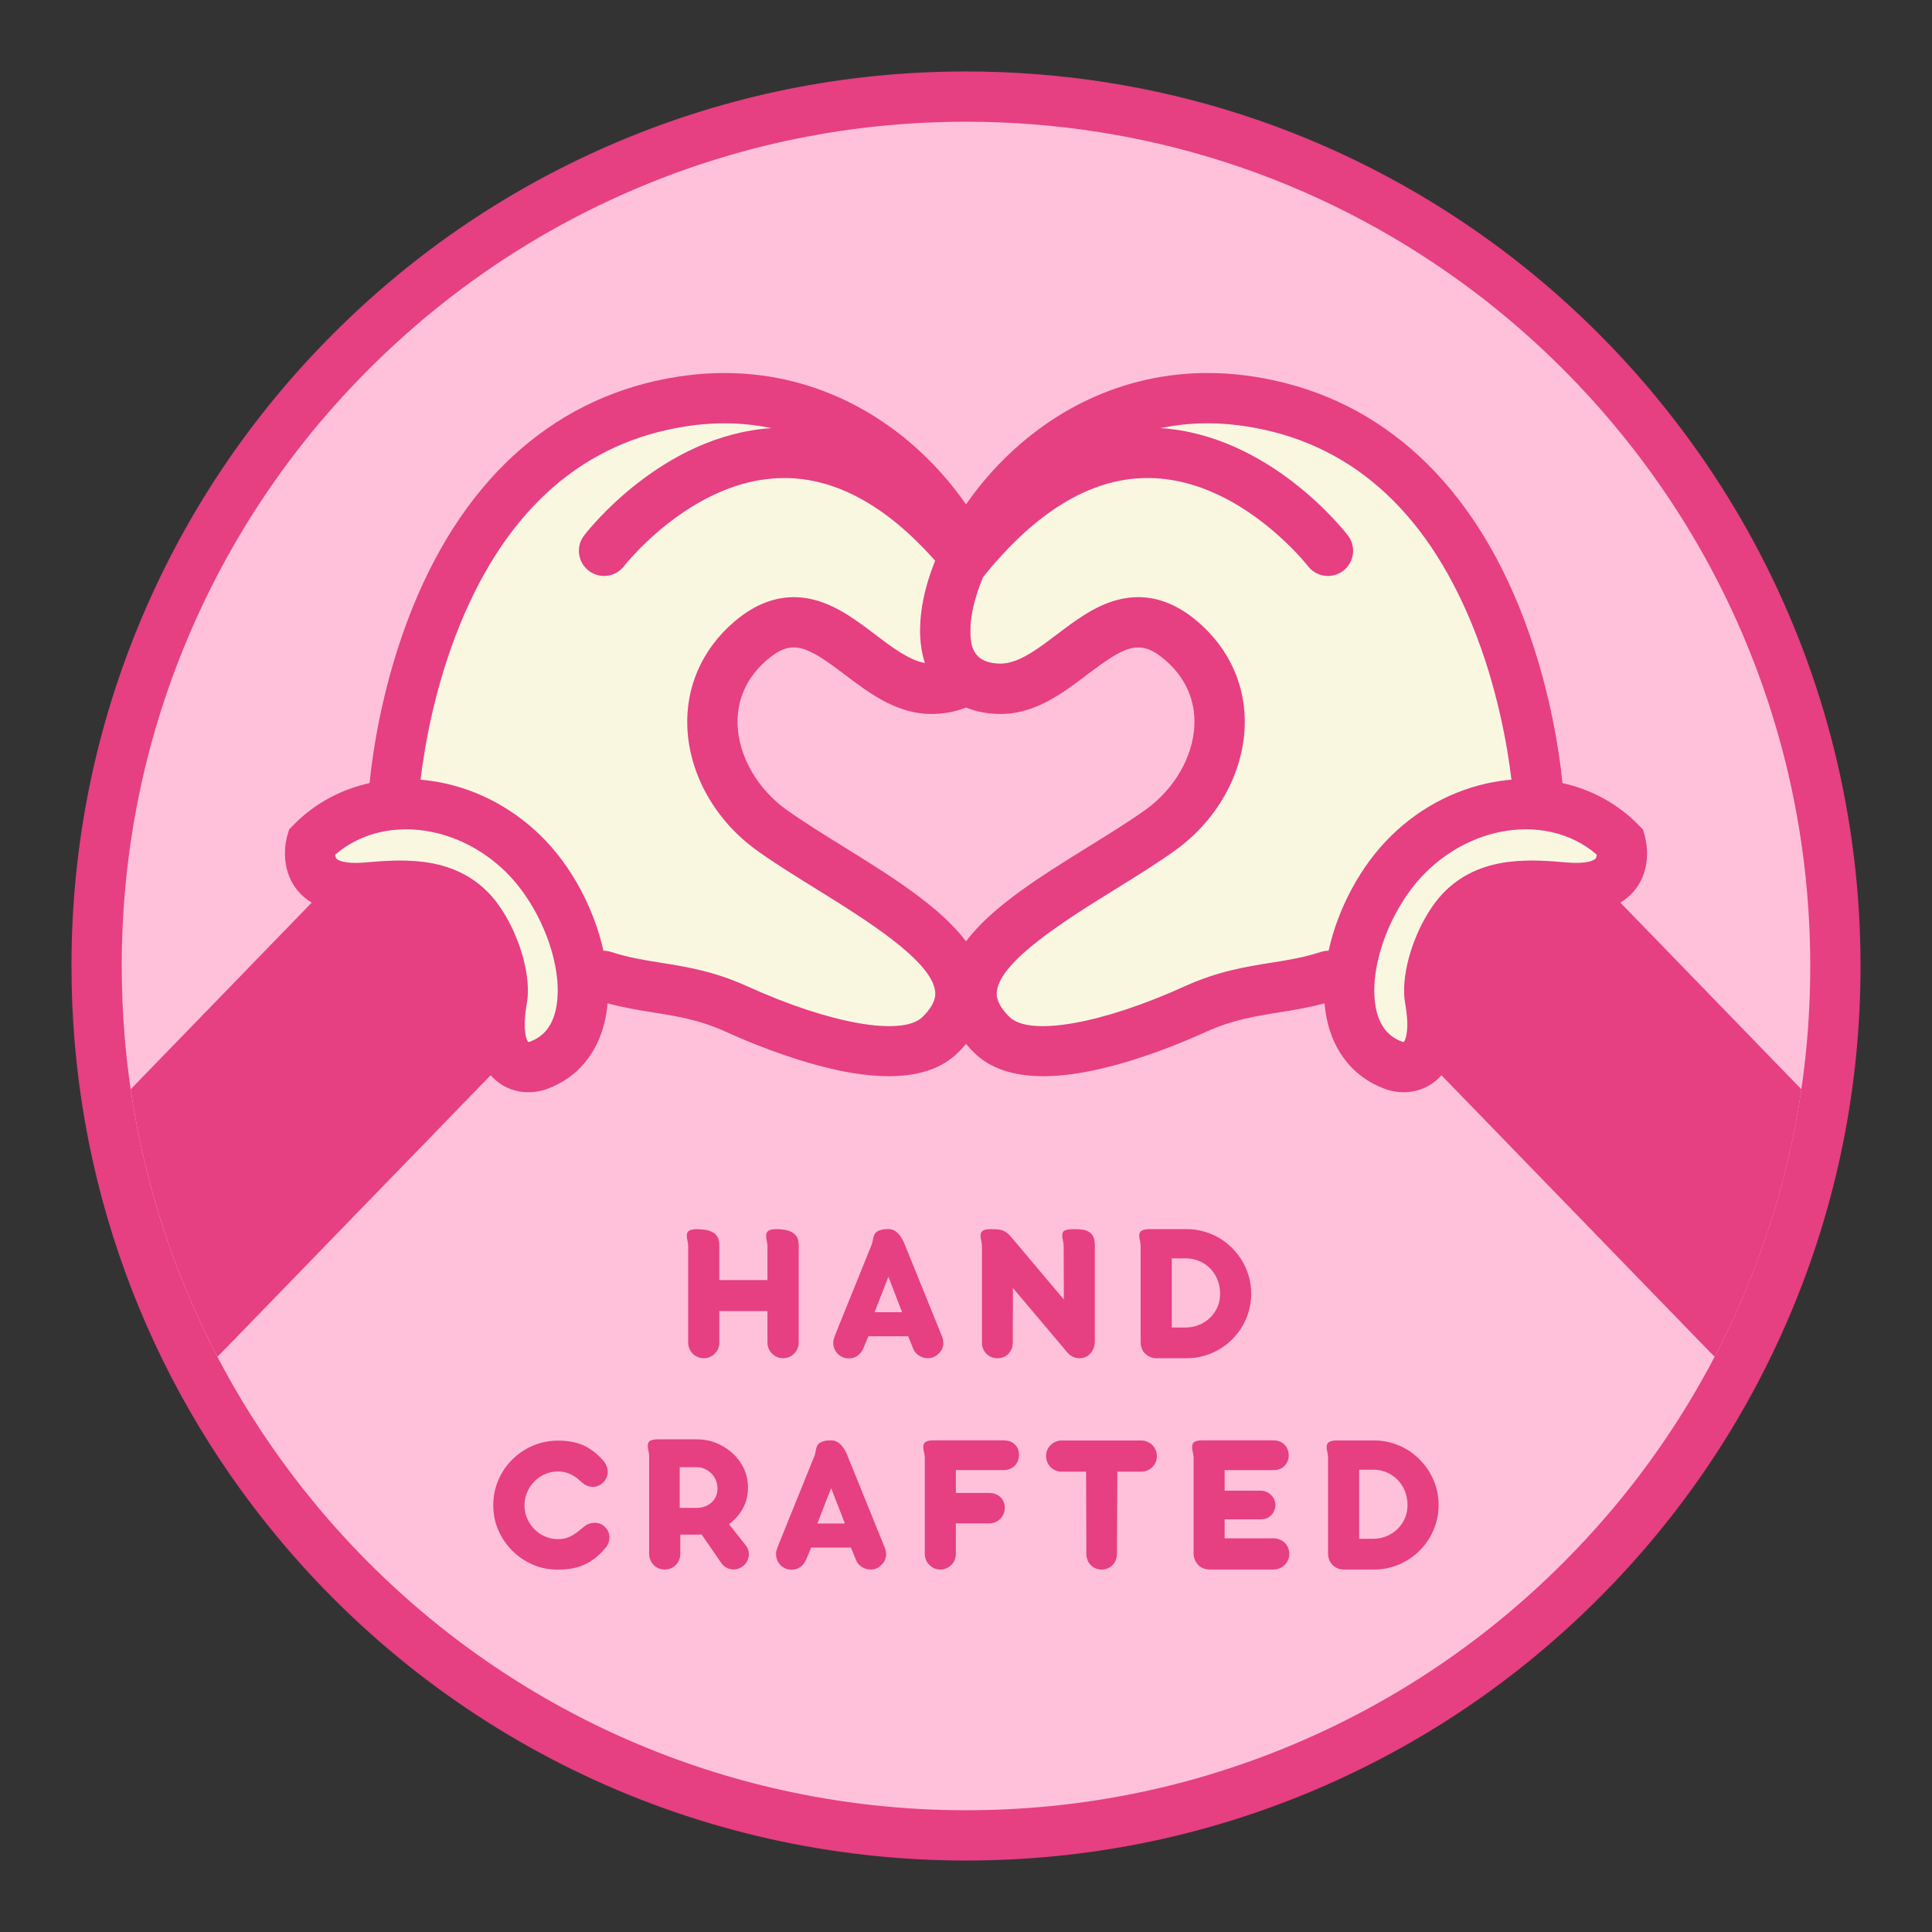 <?xml version="1.0" encoding="UTF-8"?>
<svg id="Layer_1" data-name="Layer 1" xmlns="http://www.w3.org/2000/svg" viewBox="0 0 1200 1200">
  <rect x="0" y="0" width="1200" height="1200" fill="#333333" stroke="none"/>
  <defs>
    <style>
      .cls-1 {
        fill: none;
      }

      .cls-1, .cls-2, .cls-3, .cls-4 {
        stroke-width: 0px;
      }

      .cls-2 {
        fill: #f9f7e0;
      }

      .cls-3 {
        fill: #e63f82;
      }

      .cls-4 {
        fill: #ffc1da;
      }
    </style>
  </defs>
  <path class="cls-4" d="M1140,600c0,298.23-241.77,540-540,540-167.76,0-317.65-76.5-416.69-196.51-77.03-93.34-123.31-213.01-123.31-343.49C60,301.77,301.77,60,600,60c118.46,0,228.01,38.14,317.04,102.82,135.11,98.15,222.96,257.41,222.96,437.18Z"/>
  <g>
    <path class="cls-1" d="M676.31,525.75c12.95-8.03,25.18-15.61,35.33-22.89,17.76-12.75,29.34-32.76,30.21-52.22.49-10.99-2.24-26.95-18.05-40.6-15.81-13.65-24.82-8.98-48.57,9.01-15.68,11.88-33.46,25.34-56.15,24.36-7.57-.33-13.86-1.83-19.08-3.95-5.22,2.12-11.5,3.63-19.08,3.95-22.71.99-40.47-12.48-56.15-24.36-23.76-17.99-32.76-22.66-48.57-9.01-15.81,13.65-18.54,29.61-18.05,40.6.87,19.45,12.45,39.46,30.21,52.22,10.15,7.29,22.38,14.87,35.33,22.89,29.64,18.37,60,37.19,76.31,58.95,16.32-21.75,46.68-40.57,76.31-58.95Z"/>
    <path class="cls-1" d="M1083.19,804.11c-5.56,13.14-11.63,26-18.19,38.56-1.01-.93-1.99-1.9-2.96-2.89l-166.74-171.91c-1.04,1.17-2.17,2.29-3.42,3.33-5.69,4.77-12.73,7.23-20.05,7.23-3.96,0-8-.72-11.95-2.19-18.62-6.92-31.32-22.23-35.76-43.11-.68-3.21-1.16-6.55-1.44-9.96-9.97,2.72-19.3,4.22-28.38,5.67-14.81,2.36-28.79,4.59-45.31,12.1-12.77,5.81-38.15,16.48-64.55,22.72-13.53,3.2-25.68,4.8-36.41,4.8-18.78,0-33.2-4.9-43.07-14.67-1.8-1.78-3.44-3.59-4.96-5.42-1.52,1.83-3.16,3.64-4.96,5.42-9.87,9.77-24.29,14.67-43.07,14.67-10.73,0-22.87-1.6-36.41-4.8-26.4-6.24-51.78-16.91-64.55-22.72-16.52-7.51-30.51-9.74-45.31-12.1-9.07-1.45-18.41-2.95-28.38-5.67-.28,3.42-.76,6.75-1.44,9.96-4.44,20.88-17.14,36.19-35.76,43.11-3.95,1.47-8,2.19-11.95,2.19-7.32,0-14.36-2.47-20.05-7.23-1.24-1.04-2.37-2.16-3.42-3.33l-166.74,171.91c-.97.99-1.95,1.96-2.96,2.88-10.52-20.12-19.72-40.93-27.57-62.36-1.78-4.87-3.49-9.75-5.11-14.66-9.68-29.04-16.74-58.8-21.16-89.07l112.42-115.91c-3.42-2.08-6.39-4.63-8.89-7.69-11.65-14.32-6.81-32.12-6.22-34.1l1.1-3.7,2.7-2.76c13.16-13.44,29.56-22.08,47.25-26.01,1.91-19.08,8.09-63.13,26.93-109.52,33.4-82.23,90.58-131.69,165.36-143.03,27.92-4.23,55.15-2.21,80.93,6.01,22.74,7.25,43.87,19.13,62.81,35.3,13.17,11.25,24.83,24.31,34.43,38.15,9.6-13.83,21.26-26.9,34.43-38.15,18.94-16.17,40.07-28.05,62.81-35.3,25.78-8.22,53.01-10.24,80.93-6.01,74.79,11.34,131.97,60.8,165.36,143.03,18.84,46.4,25.02,90.44,26.93,109.52,17.69,3.93,34.09,12.56,47.25,26.01l2.7,2.76,1.1,3.7c.59,1.98,5.43,19.78-6.22,34.1-2.49,3.06-5.47,5.61-8.88,7.69l112.44,115.93c-4.41,30.29-11.48,60.04-21.16,89.08-4.31,12.96-9.15,25.78-14.51,38.45Z"/>
    <g>
      <path class="cls-2" d="M507.23,552.29c-13.41-8.31-26.08-16.17-37.09-24.07-25.73-18.48-41.88-46.96-43.19-76.18-1.13-25.29,9.11-48.59,28.83-65.63,15.98-13.8,32.97-18.41,50.48-13.7,14.02,3.78,25.88,12.76,37.35,21.45,10.75,8.14,20.99,15.88,30.89,17.66-2.05-6.21-3.06-13.17-3.01-20.84.08-12.78,3.11-26.65,8.54-40.63.27-.69.55-1.38.83-2.07-30.18-34.11-61.65-51.39-93.7-51.39-.14,0-.27,0-.4,0-42.46.19-76.84,30.64-91.51,46.03-4.87,5.11-7.57,8.56-7.68,8.7-5.26,6.82-15.05,8.11-21.88,2.87-6.83-5.24-8.14-15.01-2.91-21.85,2.01-2.63,48.43-62.35,116.55-66.72-15.66-3.27-33.28-4.17-52.84-1.2-63.97,9.7-111.34,51.14-140.81,123.16-15.94,38.95-22.17,76.94-24.5,96.43,2.37.19,4.75.46,7.12.81,24.11,3.52,48.07,14.91,67.58,34.01,19.23,18.83,33.17,45.44,38.88,71.4.01,0,.02,0,.03,0,1.02,0,2.04.11,3.05.31.62.12,1.23.27,1.83.47,10.45,3.44,20.41,5.03,30.94,6.71,15.45,2.47,32.95,5.26,53.31,14.51,51.82,23.55,96.7,31.4,109.14,19.08,8.62-8.54,8-14.03,7.79-15.83-2.18-19.21-43.47-44.8-73.63-63.5Z"/>
      <path class="cls-2" d="M316.74,544.2c-.88-.94-1.78-1.87-2.69-2.77-1.67-1.64-3.4-3.18-5.15-4.67-13.41-11.38-28.99-18.34-44.53-20.73-7.73-1.19-15.44-1.26-22.86-.17-1.85.27-3.67.61-5.48,1.02-10.25,2.34-19.79,6.96-27.82,13.95.07,1,.28,1.93.72,2.45.8.94,3.42,2.21,8.67,2.6,2.38.17,5.31.17,8.85-.14,10.56-.9,22.95-1.96,35.48-.5,14.09,1.63,28.35,6.43,40.37,18.19.98.96,1.94,1.98,2.88,3.05,8.79,9.95,15.95,24.42,19.74,38.53,2.74,10.2,3.73,20.2,2.29,28.17-2.14,11.85-1.29,18.53-.26,21.74.4,1.25.83,1.97,1.13,2.27.2.01.64-.02,1.17-.21,8.6-3.19,13.86-9.85,16.09-20.34.06-.27.1-.55.15-.83.63-3.26.94-6.74.95-10.38.02-7.91-1.37-16.55-3.93-25.26-4.89-16.6-14.04-33.44-25.77-45.98Z"/>
      <path class="cls-2" d="M931.68,485.11c2.37-.35,4.75-.62,7.12-.81-2.32-19.48-8.56-57.48-24.5-96.43-29.47-72.02-76.84-113.46-140.81-123.16-19.57-2.97-37.18-2.07-52.85,1.2,68.12,4.36,114.55,64.09,116.56,66.72,5.24,6.85,3.93,16.65-2.92,21.88-6.84,5.23-16.63,3.93-21.87-2.9-.14-.18-2.84-3.62-7.68-8.7-14.68-15.39-49.05-45.84-91.51-46.03-32.21-.17-63.79,17.13-94.1,51.39-.03.03-.06.07-.09.1-.61.69-1.21,1.38-1.82,2.08-2.21,2.55-4.41,5.2-6.61,7.94-.85,2.02-1.63,4.01-2.35,5.98-.25.69-.49,1.38-.72,2.06-3.14,9.16-4.76,17.64-4.81,24.75-.05,7,.61,14.36,6.99,18.25,2.55,1.56,6.01,2.57,10.72,2.77,1.67.07,3.36-.08,5.05-.38,9.89-1.78,20.14-9.52,30.89-17.67,11.47-8.69,23.33-17.67,37.35-21.45,4.44-1.19,8.84-1.79,13.2-1.79,12.85,0,25.35,5.18,37.28,15.49,19.73,17.04,29.97,40.34,28.83,65.63-1.31,29.22-17.46,57.7-43.19,76.18-11.01,7.91-23.68,15.76-37.09,24.07-30.15,18.69-71.45,44.29-73.63,63.5-.2,1.8-.83,7.29,7.79,15.83,12.44,12.32,57.32,4.47,109.14-19.08,20.36-9.25,37.87-12.05,53.31-14.51,10.54-1.68,20.49-3.27,30.94-6.71.6-.2,1.21-.34,1.83-.47,1.02-.2,2.05-.3,3.08-.3,5.71-25.97,19.65-52.58,38.88-71.41,19.5-19.1,43.46-30.49,67.58-34.01Z"/>
      <path class="cls-2" d="M963.97,516.89c-1.81-.41-3.64-.75-5.48-1.02-3.52-.52-7.11-.79-10.73-.79-4.01,0-8.06.31-12.11.94-15.59,2.4-31.24,9.43-44.68,20.87-1.71,1.45-3.39,2.95-5.02,4.55-.91.89-1.8,1.82-2.69,2.76-11.73,12.54-20.88,29.38-25.77,45.98-2.57,8.71-3.96,17.35-3.93,25.26.01,3.64.32,7.11.95,10.38.05.28.1.56.15.83,2.23,10.49,7.49,17.14,16.09,20.34.53.2.96.23,1.17.21.29-.29.73-1.02,1.13-2.27,1.04-3.21,1.89-9.9-.26-21.74-1.44-7.97-.45-17.97,2.29-28.17,3.79-14.11,10.95-28.58,19.74-38.53.94-1.07,1.9-2.09,2.88-3.05,12.01-11.76,26.28-16.56,40.37-18.19,12.53-1.45,24.92-.39,35.48.51,3.54.3,6.47.31,8.85.13,5.25-.39,7.87-1.65,8.67-2.6.45-.52.66-1.46.72-2.45-8.03-6.98-17.57-11.6-27.81-13.94Z"/>
    </g>
    <path class="cls-3" d="M1006.42,560.65c3.42-2.08,6.39-4.63,8.88-7.69,11.65-14.32,6.81-32.12,6.22-34.1l-1.1-3.7-2.7-2.76c-13.16-13.44-29.56-22.08-47.25-26.01-1.91-19.08-8.09-63.13-26.93-109.52-33.4-82.23-90.58-131.69-165.36-143.03-27.92-4.24-55.15-2.21-80.93,6.01-22.74,7.25-43.87,19.13-62.81,35.3-13.17,11.25-24.83,24.31-34.43,38.15-9.6-13.83-21.26-26.9-34.43-38.15-18.94-16.17-40.07-28.05-62.81-35.3-25.78-8.22-53.01-10.24-80.93-6.01-74.79,11.34-131.97,60.8-165.36,143.03-18.84,46.4-25.02,90.44-26.93,109.52-17.69,3.93-34.09,12.56-47.25,26.01l-2.7,2.76-1.1,3.7c-.59,1.98-5.43,19.78,6.22,34.1,2.49,3.06,5.47,5.61,8.89,7.69l-112.42,115.91c4.42,30.27,11.48,60.03,21.16,89.07,1.62,4.91,3.33,9.79,5.11,14.66,7.85,21.43,17.05,42.24,27.57,62.36,1.01-.92,1.99-1.89,2.96-2.88l166.74-171.91c1.04,1.17,2.17,2.29,3.42,3.33,5.69,4.77,12.73,7.24,20.05,7.23,3.96,0,8-.72,11.95-2.19,18.62-6.92,31.32-22.23,35.76-43.11.68-3.21,1.16-6.55,1.44-9.96,9.97,2.72,19.3,4.22,28.38,5.67,14.81,2.36,28.79,4.59,45.31,12.1,12.77,5.81,38.15,16.48,64.55,22.72,13.54,3.2,25.68,4.8,36.41,4.8,18.78,0,33.2-4.9,43.07-14.67,1.8-1.78,3.44-3.59,4.96-5.42,1.52,1.83,3.16,3.64,4.96,5.42,9.87,9.77,24.29,14.67,43.07,14.67,10.73,0,22.87-1.6,36.41-4.8,26.4-6.24,51.78-16.91,64.55-22.72,16.52-7.51,30.51-9.74,45.31-12.1,9.07-1.45,18.41-2.95,28.38-5.67.28,3.42.76,6.75,1.44,9.96,4.44,20.88,17.14,36.19,35.76,43.11,3.95,1.47,7.99,2.19,11.95,2.19,7.32,0,14.36-2.47,20.05-7.23,1.24-1.04,2.37-2.16,3.42-3.33l166.74,171.91c.97.99,1.95,1.96,2.96,2.89,6.56-12.56,12.63-25.42,18.19-38.56,5.36-12.67,10.2-25.49,14.51-38.45,9.68-29.04,16.75-58.79,21.16-89.08l-112.44-115.93ZM872.79,623.18c2.14,11.85,1.29,18.53.26,21.74-.4,1.25-.83,1.97-1.13,2.27-.2.01-.64-.02-1.17-.21-8.6-3.19-13.86-9.85-16.09-20.34-.06-.27-.1-.55-.15-.83-.63-3.26-.94-6.74-.95-10.38-.02-7.91,1.37-16.55,3.93-25.26,4.89-16.6,14.04-33.44,25.77-45.98.88-.94,1.78-1.87,2.69-2.76,1.63-1.6,3.31-3.1,5.02-4.55,13.44-11.45,29.08-18.47,44.68-20.87,4.05-.62,8.1-.94,12.11-.94,3.62,0,7.21.27,10.73.79,1.85.27,3.68.61,5.48,1.02,10.25,2.34,19.78,6.96,27.81,13.94-.07,1-.28,1.93-.72,2.45-.8.94-3.42,2.21-8.67,2.6-2.38.17-5.31.17-8.85-.13-10.56-.9-22.95-1.96-35.48-.51-14.09,1.63-28.35,6.43-40.37,18.19-.98.96-1.94,1.98-2.88,3.05-8.79,9.95-15.95,24.42-19.74,38.53-2.74,10.2-3.73,20.2-2.29,28.17ZM626.93,631.61c-8.62-8.54-8-14.03-7.79-15.83,2.18-19.21,43.47-44.8,73.63-63.5,13.41-8.31,26.08-16.17,37.09-24.07,25.73-18.48,41.88-46.96,43.19-76.18,1.13-25.29-9.11-48.59-28.83-65.63-11.94-10.31-24.43-15.49-37.28-15.49-4.36,0-8.76.6-13.2,1.79-14.02,3.78-25.88,12.76-37.35,21.45-10.75,8.14-21,15.88-30.89,17.67-1.69.31-3.38.46-5.05.38-4.7-.2-8.17-1.21-10.72-2.77-6.38-3.9-7.04-11.26-6.99-18.25.05-7.11,1.67-15.59,4.81-24.75.23-.68.47-1.37.72-2.06.71-1.97,1.5-3.96,2.35-5.98,2.2-2.74,4.4-5.38,6.61-7.94.61-.7,1.21-1.39,1.82-2.08.03-.03.06-.07.09-.1,30.31-34.26,61.9-51.56,94.1-51.39,42.46.19,76.84,30.64,91.51,46.03,4.84,5.07,7.53,8.51,7.68,8.7,5.24,6.83,15.02,8.13,21.87,2.9,6.85-5.24,8.16-15.03,2.92-21.88-2.01-2.63-48.43-62.36-116.56-66.72,15.66-3.27,33.28-4.17,52.85-1.2,63.97,9.7,111.34,51.14,140.81,123.16,15.94,38.95,22.18,76.95,24.5,96.43-2.37.19-4.75.46-7.12.81-24.11,3.52-48.07,14.91-67.58,34.01-19.23,18.83-33.17,45.45-38.88,71.41-1.03,0-2.06.1-3.08.3-.62.12-1.23.27-1.83.47-10.45,3.44-20.41,5.03-30.94,6.71-15.45,2.47-32.95,5.26-53.31,14.51-51.82,23.56-96.7,31.4-109.14,19.08ZM573.07,631.61c-12.44,12.32-57.32,4.47-109.14-19.08-20.36-9.25-37.87-12.05-53.31-14.51-10.54-1.68-20.49-3.27-30.94-6.71-.6-.2-1.21-.35-1.83-.47-1.01-.2-2.03-.31-3.05-.31-.01,0-.02,0-.03,0-5.71-25.96-19.65-52.57-38.88-71.4-19.5-19.1-43.46-30.49-67.58-34.01-2.37-.35-4.75-.62-7.12-.81,2.32-19.49,8.56-57.48,24.5-96.43,29.47-72.02,76.84-113.46,140.81-123.16,19.56-2.97,37.18-2.07,52.84,1.2-68.12,4.36-114.55,64.09-116.55,66.72-5.23,6.84-3.92,16.61,2.91,21.85,6.83,5.24,16.62,3.95,21.88-2.87.1-.14,2.81-3.59,7.68-8.7,14.68-15.4,49.05-45.84,91.51-46.03.14,0,.27,0,.4,0,32.05,0,63.51,17.28,93.7,51.39-.28.69-.57,1.38-.83,2.07-5.44,13.99-8.46,27.85-8.54,40.63-.05,7.68.97,14.64,3.01,20.84-9.9-1.79-20.14-9.52-30.89-17.66-11.47-8.69-23.33-17.67-37.35-21.45-17.51-4.71-34.5-.11-50.48,13.7-19.73,17.04-29.96,40.34-28.83,65.63,1.31,29.22,17.46,57.7,43.19,76.18,11.01,7.91,23.68,15.76,37.09,24.07,30.15,18.69,71.45,44.29,73.63,63.5.2,1.8.83,7.29-7.79,15.83ZM345.34,626.64c-2.23,10.49-7.49,17.14-16.09,20.34-.53.2-.96.23-1.17.21-.29-.29-.73-1.02-1.13-2.27-1.04-3.21-1.89-9.9.26-21.74,1.44-7.97.45-17.97-2.29-28.17-3.79-14.11-10.95-28.58-19.74-38.53-.94-1.07-1.9-2.09-2.88-3.05-12.01-11.76-26.28-16.56-40.37-18.19-12.53-1.45-24.93-.4-35.48.5-3.54.3-6.47.31-8.85.14-5.25-.39-7.87-1.66-8.67-2.6-.45-.52-.66-1.46-.72-2.45,8.03-6.98,17.57-11.61,27.82-13.95,1.8-.41,3.63-.75,5.48-1.02,7.42-1.09,15.13-1.02,22.86.17,15.54,2.4,31.12,9.36,44.53,20.73,1.75,1.49,3.48,3.03,5.15,4.67.91.89,1.81,1.82,2.69,2.77,11.73,12.54,20.88,29.38,25.77,45.98,2.57,8.71,3.96,17.35,3.93,25.26-.01,3.64-.32,7.11-.95,10.38-.05.28-.1.56-.15.83ZM523.69,525.75c-12.95-8.03-25.18-15.61-35.33-22.89-17.76-12.75-29.34-32.76-30.21-52.22-.49-10.99,2.24-26.95,18.05-40.6,15.81-13.65,24.82-8.98,48.57,9.01,15.68,11.88,33.45,25.35,56.15,24.36,7.57-.33,13.86-1.83,19.08-3.95,5.22,2.12,11.5,3.63,19.08,3.95,22.7.98,40.47-12.48,56.15-24.36,23.76-17.99,32.76-22.66,48.57-9.01,15.81,13.65,18.54,29.61,18.05,40.6-.87,19.45-12.45,39.46-30.21,52.22-10.15,7.29-22.38,14.87-35.33,22.89-29.64,18.37-60,37.19-76.31,58.95-16.32-21.75-46.68-40.57-76.31-58.95Z"/>
  </g>
  <path class="cls-3" d="M600,1155.61c-166.42,0-322.69-73.69-428.73-202.18-40.2-48.71-71.54-103.35-93.16-162.39-22.37-61.11-33.72-125.38-33.72-191.04,0-75,14.69-147.77,43.67-216.27,27.98-66.16,68.04-125.58,119.07-176.6,51.02-51.02,110.44-91.08,176.6-119.07,68.51-28.98,141.27-43.67,216.27-43.67,118.13,0,230.94,36.59,326.22,105.8,69.52,50.5,127.2,117.38,166.81,193.4,20.21,38.78,35.78,79.93,46.28,122.31,10.81,43.63,16.3,88.75,16.3,134.1,0,75-14.69,147.77-43.67,216.27-27.98,66.16-68.04,125.58-119.07,176.6-51.02,51.02-110.44,91.08-176.6,119.07-68.51,28.98-141.27,43.67-216.27,43.67ZM600,75.61c-70.8,0-139.47,13.86-204.11,41.2-62.44,26.41-118.52,64.22-166.69,112.39s-85.98,104.25-112.39,166.69c-27.34,64.64-41.2,133.31-41.2,204.11,0,61.98,10.7,122.65,31.81,180.3,20.4,55.71,49.98,107.28,87.92,153.25,100.09,121.28,247.58,190.83,404.65,190.83,70.8,0,139.47-13.86,204.11-41.2,62.44-26.41,118.52-64.22,166.69-112.39s85.98-104.25,112.39-166.69c27.34-64.64,41.2-133.31,41.2-204.11,0-42.83-5.17-85.42-15.38-126.59-9.91-39.98-24.6-78.8-43.67-115.39-37.39-71.76-91.85-134.89-157.48-182.57-89.91-65.31-196.37-99.84-307.87-99.84Z"/>
  <g>
    <path class="cls-3" d="M496.08,773.14v60.6c0,1.36-.25,2.64-.74,3.86s-1.17,2.25-2.04,3.12c-.87.91-1.89,1.62-3.09,2.13-1.2.51-2.47.77-3.83.77s-2.69-.27-3.86-.8c-1.17-.53-2.19-1.25-3.06-2.16-.86-.87-1.54-1.89-2.04-3.09s-.74-2.47-.74-3.83v-19.39h-29.89v19.39c0,2.8-.91,5.11-2.72,6.92-.87.91-1.88,1.63-3.06,2.16-1.17.54-2.46.8-3.86.8s-2.75-.27-3.92-.8-2.19-1.25-3.06-2.16c-.86-.86-1.53-1.89-2.01-3.08-.47-1.19-.71-2.47-.71-3.83v-59.92c-.04-.54-.09-1.07-.16-1.61-.06-.53-.15-1.09-.28-1.67-.29-.99-.43-2.02-.43-3.09,0-.58.08-1.11.25-1.6.16-.49.49-.93.99-1.3.45-.33,1.08-.6,1.88-.8s1.84-.31,3.12-.31c1.89,0,3.68.15,5.37.43,1.69.29,3.17.78,4.45,1.48,1.28.74,2.29,1.73,3.03,2.96s1.11,2.84,1.11,4.82v21.93h29.89v-21.25c-.04-.54-.09-1.07-.15-1.61-.06-.53-.15-1.09-.28-1.67-.25-1.07-.37-2.1-.37-3.09,0-.58.09-1.11.28-1.61.19-.49.5-.93.96-1.3.45-.33,1.09-.6,1.91-.8.82-.21,1.87-.31,3.15-.31,1.73,0,3.43.13,5.1.4,1.67.27,3.16.75,4.48,1.45,1.32.7,2.37,1.68,3.15,2.93s1.17,2.89,1.17,4.91Z"/>
    <path class="cls-3" d="M551.66,763.39c1.24,0,2.35.23,3.33.68s1.87,1.07,2.66,1.85c.78.78,1.48,1.67,2.1,2.66s1.17,2.02,1.67,3.09l23.84,58.8c.21.58.36,1.17.46,1.79.1.62.17,1.21.22,1.79,0,1.32-.27,2.57-.8,3.77-.54,1.19-1.34,2.24-2.41,3.15-1.19,1.2-2.55,1.98-4.08,2.35-1.52.37-3.03.39-4.51.06-1.52-.33-2.92-1-4.2-2.01-1.28-1.01-2.24-2.38-2.9-4.11l-2.96-7.29h-24.71l-3.03,7.29c-.91,2.1-2.16,3.72-3.77,4.85-1.61,1.13-3.46,1.66-5.56,1.58-1.52,0-2.92-.33-4.2-.99s-2.33-1.52-3.15-2.59c-.87-1.07-1.47-2.31-1.82-3.71-.35-1.4-.38-2.84-.09-4.32.21-.7.42-1.37.65-2.01.23-.64.48-1.31.77-2.01l22.3-55.15c.25-.66.43-1.38.56-2.16.12-.74.27-1.46.43-2.16.16-.7.41-1.36.74-1.98.33-.62.83-1.16,1.51-1.64.68-.47,1.58-.85,2.69-1.14,1.03-.29,2.45-.43,4.26-.43ZM551.79,793.04l-8.58,21.99h17.11l-8.52-21.99Z"/>
    <path class="cls-3" d="M680.01,773.15v59.79c0,2.96-.84,5.46-2.53,7.47-.82.99-1.83,1.77-3.03,2.35-1.2.58-2.53.87-4.01.87s-2.82-.33-4.14-.99-2.47-1.56-3.46-2.72l-33.72-39.96v16.99c-.04,1.44-.06,2.89-.06,4.35v12.63c0,1.4-.24,2.69-.71,3.86-.47,1.17-1.12,2.19-1.95,3.06-.86.86-1.87,1.54-3.03,2.04-1.15.49-2.41.74-3.77.74s-2.69-.25-3.86-.74c-1.17-.49-2.19-1.17-3.06-2.04s-1.54-1.88-2.04-3.06c-.49-1.17-.74-2.44-.74-3.8v-60.22c-.04-.53-.09-1.07-.16-1.61-.06-.53-.15-1.07-.28-1.61-.29-.99-.43-2.04-.43-3.15,0-.58.09-1.11.28-1.61.18-.49.52-.93,1.02-1.3.95-.7,2.63-1.05,5.06-1.05,1.48,0,2.77.04,3.86.12,1.09.08,2.11.27,3.06.56.95.29,1.82.71,2.62,1.27.8.56,1.68,1.33,2.62,2.32l33.23,39.47-.12-33.04c0-1.28-.14-2.43-.43-3.46-.29-1.03-.43-2.1-.43-3.21,0-.74.09-1.37.28-1.88.19-.51.57-.94,1.14-1.27.58-.33,1.4-.56,2.47-.68,1.07-.12,2.53-.19,4.39-.19,1.73,0,3.3.12,4.72.37,1.42.25,2.67.72,3.74,1.42,1.07.7,1.92,1.69,2.53,2.96.62,1.28.93,2.92.93,4.94Z"/>
    <path class="cls-3" d="M737.07,843.62h-18.9c-1.19,0-2.32-.2-3.37-.59-1.05-.39-1.99-.94-2.81-1.64-1.73-1.36-2.82-3.17-3.27-5.43-.17-.53-.25-1.21-.25-2.04v-60.11c-.04-.54-.09-1.07-.16-1.61-.06-.53-.15-1.09-.28-1.67-.29-.99-.43-2.02-.43-3.09,0-.58.09-1.11.28-1.6.18-.49.52-.93,1.02-1.3.45-.33,1.09-.6,1.92-.8.82-.21,1.87-.31,3.15-.31h23.1c3.71,0,7.25.48,10.62,1.45s6.57,2.31,9.57,4.04c2.96,1.77,5.66,3.88,8.09,6.33s4.53,5.15,6.3,8.12c1.73,2.96,3.08,6.14,4.05,9.54.97,3.39,1.45,6.94,1.45,10.65s-.48,7.25-1.45,10.65c-.97,3.39-2.32,6.57-4.05,9.54-1.77,2.96-3.87,5.67-6.3,8.11-2.43,2.45-5.13,4.54-8.09,6.26-3.01,1.77-6.2,3.13-9.57,4.07s-6.92,1.42-10.62,1.42ZM757.83,803.54c0-3.21-.56-6.15-1.67-8.8-1.11-2.66-2.62-4.95-4.51-6.89-1.89-1.93-4.09-3.44-6.58-4.51-2.49-1.07-5.16-1.65-8-1.73h-9.26v42.92h9.26c2.84-.08,5.51-.66,8-1.73,2.49-1.07,4.68-2.53,6.58-4.38,1.89-1.85,3.4-4.02,4.51-6.52,1.11-2.49,1.67-5.28,1.67-8.37Z"/>
    <path class="cls-3" d="M361.65,920.93c-.95-.86-1.94-1.72-2.96-2.56-1.03-.84-2.14-1.59-3.34-2.25-1.24-.66-2.57-1.18-4.01-1.57s-3.05-.59-4.82-.59c-2.88,0-5.58.56-8.09,1.67-2.51,1.11-4.69,2.63-6.55,4.57-1.89,1.93-3.39,4.18-4.48,6.73-1.09,2.55-1.64,5.25-1.64,8.08s.54,5.52,1.64,8.05c1.09,2.53,2.58,4.76,4.48,6.7,1.89,1.93,4.1,3.46,6.61,4.57,2.51,1.11,5.19,1.67,8.03,1.67,2.02,0,3.81-.26,5.37-.77,1.56-.51,3-1.18,4.32-2.01,1.36-.86,2.63-1.79,3.83-2.78.62-.53,1.26-1.06,1.92-1.57.66-.51,1.34-1.04,2.04-1.57.82-.49,1.73-.86,2.72-1.11.99-.25,2-.37,3.03-.37.99.04,1.97.24,2.93.59.97.35,1.84.89,2.62,1.63,2.14,1.77,3.21,4.07,3.21,6.91,0,1.23-.22,2.44-.65,3.61-.43,1.17-1.16,2.27-2.19,3.3-3.83,4.57-8.05,7.88-12.66,9.94-2.35,1.07-4.88,1.86-7.6,2.38-2.72.51-5.68.77-8.89.77-5.6,0-10.81-1.05-15.63-3.15-4.82-2.1-9.06-4.98-12.72-8.64-3.67-3.66-6.55-7.9-8.65-12.71-2.1-4.81-3.15-10.02-3.15-15.61,0-3.7.47-7.24,1.42-10.61.95-3.37,2.3-6.56,4.08-9.57,1.73-2.96,3.82-5.66,6.27-8.08,2.45-2.43,5.16-4.53,8.12-6.29,2.96-1.73,6.15-3.08,9.54-4.04,3.4-.97,6.97-1.45,10.72-1.45,3.01,0,5.79.23,8.34.68,2.55.45,4.98,1.17,7.29,2.16,2.31,1.03,4.48,2.33,6.52,3.89,2.04,1.56,4.04,3.46,6.02,5.68.87.99,1.53,2.05,2.01,3.18.47,1.13.73,2.36.77,3.67.08,1.07-.12,2.22-.62,3.46s-1.24,2.34-2.22,3.33c-.74.7-1.61,1.3-2.59,1.79-.99.49-2.04.78-3.15.86-1.11.08-2.29-.06-3.52-.43-1.24-.37-2.47-1.07-3.71-2.1Z"/>
    <path class="cls-3" d="M462.94,959.55c.86.99,1.47,2.08,1.82,3.27s.46,2.39.34,3.58c-.17,1.19-.55,2.35-1.14,3.46-.6,1.11-1.43,2.08-2.5,2.9-1.07.82-2.19,1.4-3.37,1.73-1.17.33-2.36.41-3.55.25-2.43-.25-4.51-1.42-6.24-3.52l-12.54-18.16c-.49.04-.99.07-1.48.09-.49.02-.99.03-1.48.03h-10.25v11.98c0,1.36-.25,2.62-.74,3.8-.49,1.17-1.17,2.19-2.04,3.06-.86.91-1.88,1.61-3.06,2.1-1.17.49-2.44.74-3.8.74s-2.64-.25-3.83-.74c-1.2-.49-2.22-1.19-3.09-2.1-.87-.86-1.54-1.88-2.04-3.06-.49-1.17-.74-2.44-.74-3.8v-60.84c-.04-.54-.09-1.07-.16-1.61-.06-.53-.15-1.09-.28-1.67-.29-.99-.43-2-.43-3.03,0-.62.09-1.17.28-1.67.18-.49.52-.93,1.02-1.3.95-.7,2.63-1.05,5.06-1.05h24.09c4.24,0,8.27.76,12.07,2.29s7.2,3.64,10.16,6.36c2.96,2.72,5.3,5.9,7.01,9.54,1.71,3.64,2.56,7.59,2.56,11.83s-.85,8.13-2.56,11.67c-1.71,3.54-4.05,6.61-7.01,9.2-.37.33-.74.64-1.11.93-.37.29-.74.58-1.11.87l10.13,12.85ZM432.8,936.57c1.77,0,3.44-.29,5-.87,1.56-.58,2.94-1.4,4.14-2.47,1.19-1.07,2.11-2.34,2.75-3.8.64-1.46.96-3.08.96-4.85s-.32-3.46-.96-5.06c-.64-1.61-1.55-3.03-2.75-4.26-1.19-1.19-2.57-2.15-4.14-2.87-1.57-.72-3.23-1.08-5-1.08h-10.62v25.26h10.62Z"/>
    <path class="cls-3" d="M516.12,894.64c1.24,0,2.35.23,3.33.68s1.87,1.07,2.66,1.85c.78.78,1.48,1.67,2.1,2.66s1.17,2.02,1.67,3.09l23.84,58.8c.21.58.36,1.17.46,1.79.1.62.17,1.21.22,1.79,0,1.32-.27,2.57-.8,3.77-.54,1.19-1.34,2.24-2.41,3.15-1.19,1.2-2.55,1.98-4.08,2.35-1.52.37-3.03.39-4.51.06-1.52-.33-2.92-1-4.2-2.01-1.28-1.01-2.24-2.38-2.9-4.11l-2.96-7.29h-24.71l-3.03,7.29c-.91,2.1-2.16,3.72-3.77,4.85-1.61,1.13-3.46,1.66-5.56,1.58-1.52,0-2.92-.33-4.2-.99s-2.33-1.52-3.15-2.59c-.87-1.07-1.47-2.31-1.82-3.71-.35-1.4-.38-2.84-.09-4.32.21-.7.42-1.37.65-2.01.23-.64.48-1.31.77-2.01l22.3-55.15c.25-.66.43-1.38.56-2.16.12-.74.27-1.46.43-2.16.16-.7.41-1.36.74-1.98.33-.62.83-1.16,1.51-1.64.68-.47,1.58-.85,2.69-1.14,1.03-.29,2.45-.43,4.26-.43ZM516.24,924.28l-8.58,21.99h17.11l-8.52-21.99Z"/>
    <path class="cls-3" d="M574.42,905.2c-.04-.53-.1-1.07-.19-1.61-.08-.54-.19-1.09-.31-1.67-.29-1.03-.43-2.1-.43-3.21,0-.62.08-1.17.25-1.67.16-.49.49-.93.99-1.3.45-.33,1.07-.6,1.85-.8.78-.21,1.79-.31,3.03-.31h43.73c.95,0,1.98.13,3.09.4,1.11.27,2.14.75,3.09,1.45.95.7,1.74,1.6,2.38,2.69s.98,2.46,1.02,4.11c.04,1.23-.13,2.45-.53,3.64-.39,1.19-1,2.25-1.82,3.15-.82.91-1.83,1.64-3.03,2.19-1.2.56-2.59.83-4.2.83h-29.65v14.21h20.75c1.32,0,2.56.22,3.74.65s2.19,1.04,3.06,1.82c.86.78,1.55,1.75,2.07,2.9.51,1.15.77,2.43.77,3.83s-.26,2.69-.77,3.86c-.51,1.17-1.2,2.19-2.07,3.06-.87.86-1.88,1.54-3.06,2.04s-2.42.74-3.74.74h-20.75v18.78c0,2.8-.91,5.11-2.72,6.92-.87.91-1.88,1.63-3.06,2.16-1.17.54-2.46.8-3.86.8s-2.69-.27-3.86-.8c-1.17-.53-2.19-1.25-3.06-2.16-.87-.87-1.54-1.89-2.01-3.09-.47-1.19-.71-2.47-.71-3.83v-59.79Z"/>
    <path class="cls-3" d="M718.58,904.39c0,1.36-.26,2.62-.77,3.8-.52,1.17-1.2,2.19-2.07,3.05-.91.91-1.96,1.61-3.15,2.1-1.19.49-2.47.74-3.83.74h-14.76l-.25,51.1c0,1.36-.24,2.62-.71,3.8-.47,1.17-1.12,2.19-1.95,3.05-.87.91-1.87,1.61-3.03,2.1-1.15.49-2.41.74-3.77.74s-2.69-.26-3.86-.77c-1.17-.51-2.17-1.2-3-2.07-.82-.86-1.47-1.88-1.95-3.05-.47-1.17-.71-2.44-.71-3.8l-.19-51.1h-15.07c-1.36,0-2.63-.25-3.83-.74s-2.22-1.17-3.09-2.04c-.87-.86-1.55-1.88-2.07-3.05-.52-1.17-.77-2.46-.77-3.86s.25-2.62.74-3.79c.49-1.17,1.19-2.19,2.1-3.05.86-.86,1.89-1.55,3.09-2.07s2.47-.77,3.83-.77h49.16c1.36,0,2.63.25,3.83.74,1.19.49,2.24,1.17,3.15,2.04.91.86,1.62,1.89,2.13,3.09.51,1.19.77,2.47.77,3.83Z"/>
    <path class="cls-3" d="M800.78,965.17c0,1.4-.26,2.69-.77,3.86-.52,1.17-1.23,2.19-2.13,3.06-.91.86-1.97,1.54-3.18,2.04-1.21.49-2.5.74-3.86.74h-39.34c-1.48,0-2.85-.26-4.11-.77s-2.32-1.22-3.18-2.13c-.91-.91-1.61-1.99-2.1-3.24s-.74-2.62-.74-4.11v-59.42c-.04-.53-.1-1.07-.19-1.61-.08-.54-.19-1.09-.31-1.67-.29-1.03-.43-2.1-.43-3.21,0-.62.08-1.17.25-1.67.16-.49.49-.93.99-1.3.45-.33,1.07-.6,1.85-.8.78-.21,1.79-.31,3.03-.31h44.35c2.1,0,3.85.45,5.25,1.36,1.4.91,2.47,2.04,3.21,3.4.7,1.4,1.06,2.89,1.08,4.48.02,1.59-.32,3.06-1.02,4.42-.7,1.4-1.75,2.55-3.15,3.46-1.4.91-3.17,1.36-5.31,1.36h-30.33v12.78h22.54c1.48,0,2.86.36,4.14,1.08,1.28.72,2.35,1.64,3.21,2.75.82,1.15,1.35,2.46,1.58,3.92.23,1.46.03,2.93-.59,4.42-.7,1.77-1.77,3.15-3.21,4.14s-3.15,1.48-5.13,1.48h-22.54v11.8h30.14c1.4,0,2.71.24,3.92.71,1.21.47,2.27,1.12,3.18,1.95.91.87,1.62,1.89,2.13,3.09.51,1.2.77,2.51.77,3.95Z"/>
    <path class="cls-3" d="M853.47,974.87h-18.9c-1.19,0-2.32-.2-3.37-.59-1.05-.39-1.99-.94-2.81-1.64-1.73-1.36-2.82-3.17-3.27-5.43-.17-.53-.25-1.21-.25-2.04v-60.11c-.04-.54-.09-1.07-.16-1.61-.06-.53-.15-1.09-.28-1.67-.29-.99-.43-2.02-.43-3.09,0-.58.09-1.11.28-1.6.18-.49.52-.93,1.02-1.3.45-.33,1.09-.6,1.92-.8.82-.21,1.87-.31,3.15-.31h23.1c3.71,0,7.25.48,10.62,1.45s6.57,2.31,9.57,4.04c2.96,1.77,5.66,3.88,8.09,6.33s4.53,5.15,6.3,8.12c1.73,2.96,3.08,6.14,4.05,9.54.97,3.39,1.45,6.94,1.45,10.65s-.48,7.25-1.45,10.65c-.97,3.39-2.32,6.57-4.05,9.54-1.77,2.96-3.87,5.67-6.3,8.11-2.43,2.45-5.13,4.54-8.09,6.26-3.01,1.77-6.2,3.13-9.57,4.07s-6.92,1.42-10.62,1.42ZM874.22,934.78c0-3.21-.56-6.15-1.67-8.8-1.11-2.66-2.62-4.95-4.51-6.89-1.89-1.93-4.09-3.44-6.58-4.51-2.49-1.07-5.16-1.65-8-1.73h-9.26v42.92h9.26c2.84-.08,5.51-.66,8-1.73,2.49-1.07,4.68-2.53,6.58-4.38,1.89-1.85,3.4-4.02,4.51-6.52,1.11-2.49,1.67-5.28,1.67-8.37Z"/>
  </g>
</svg>